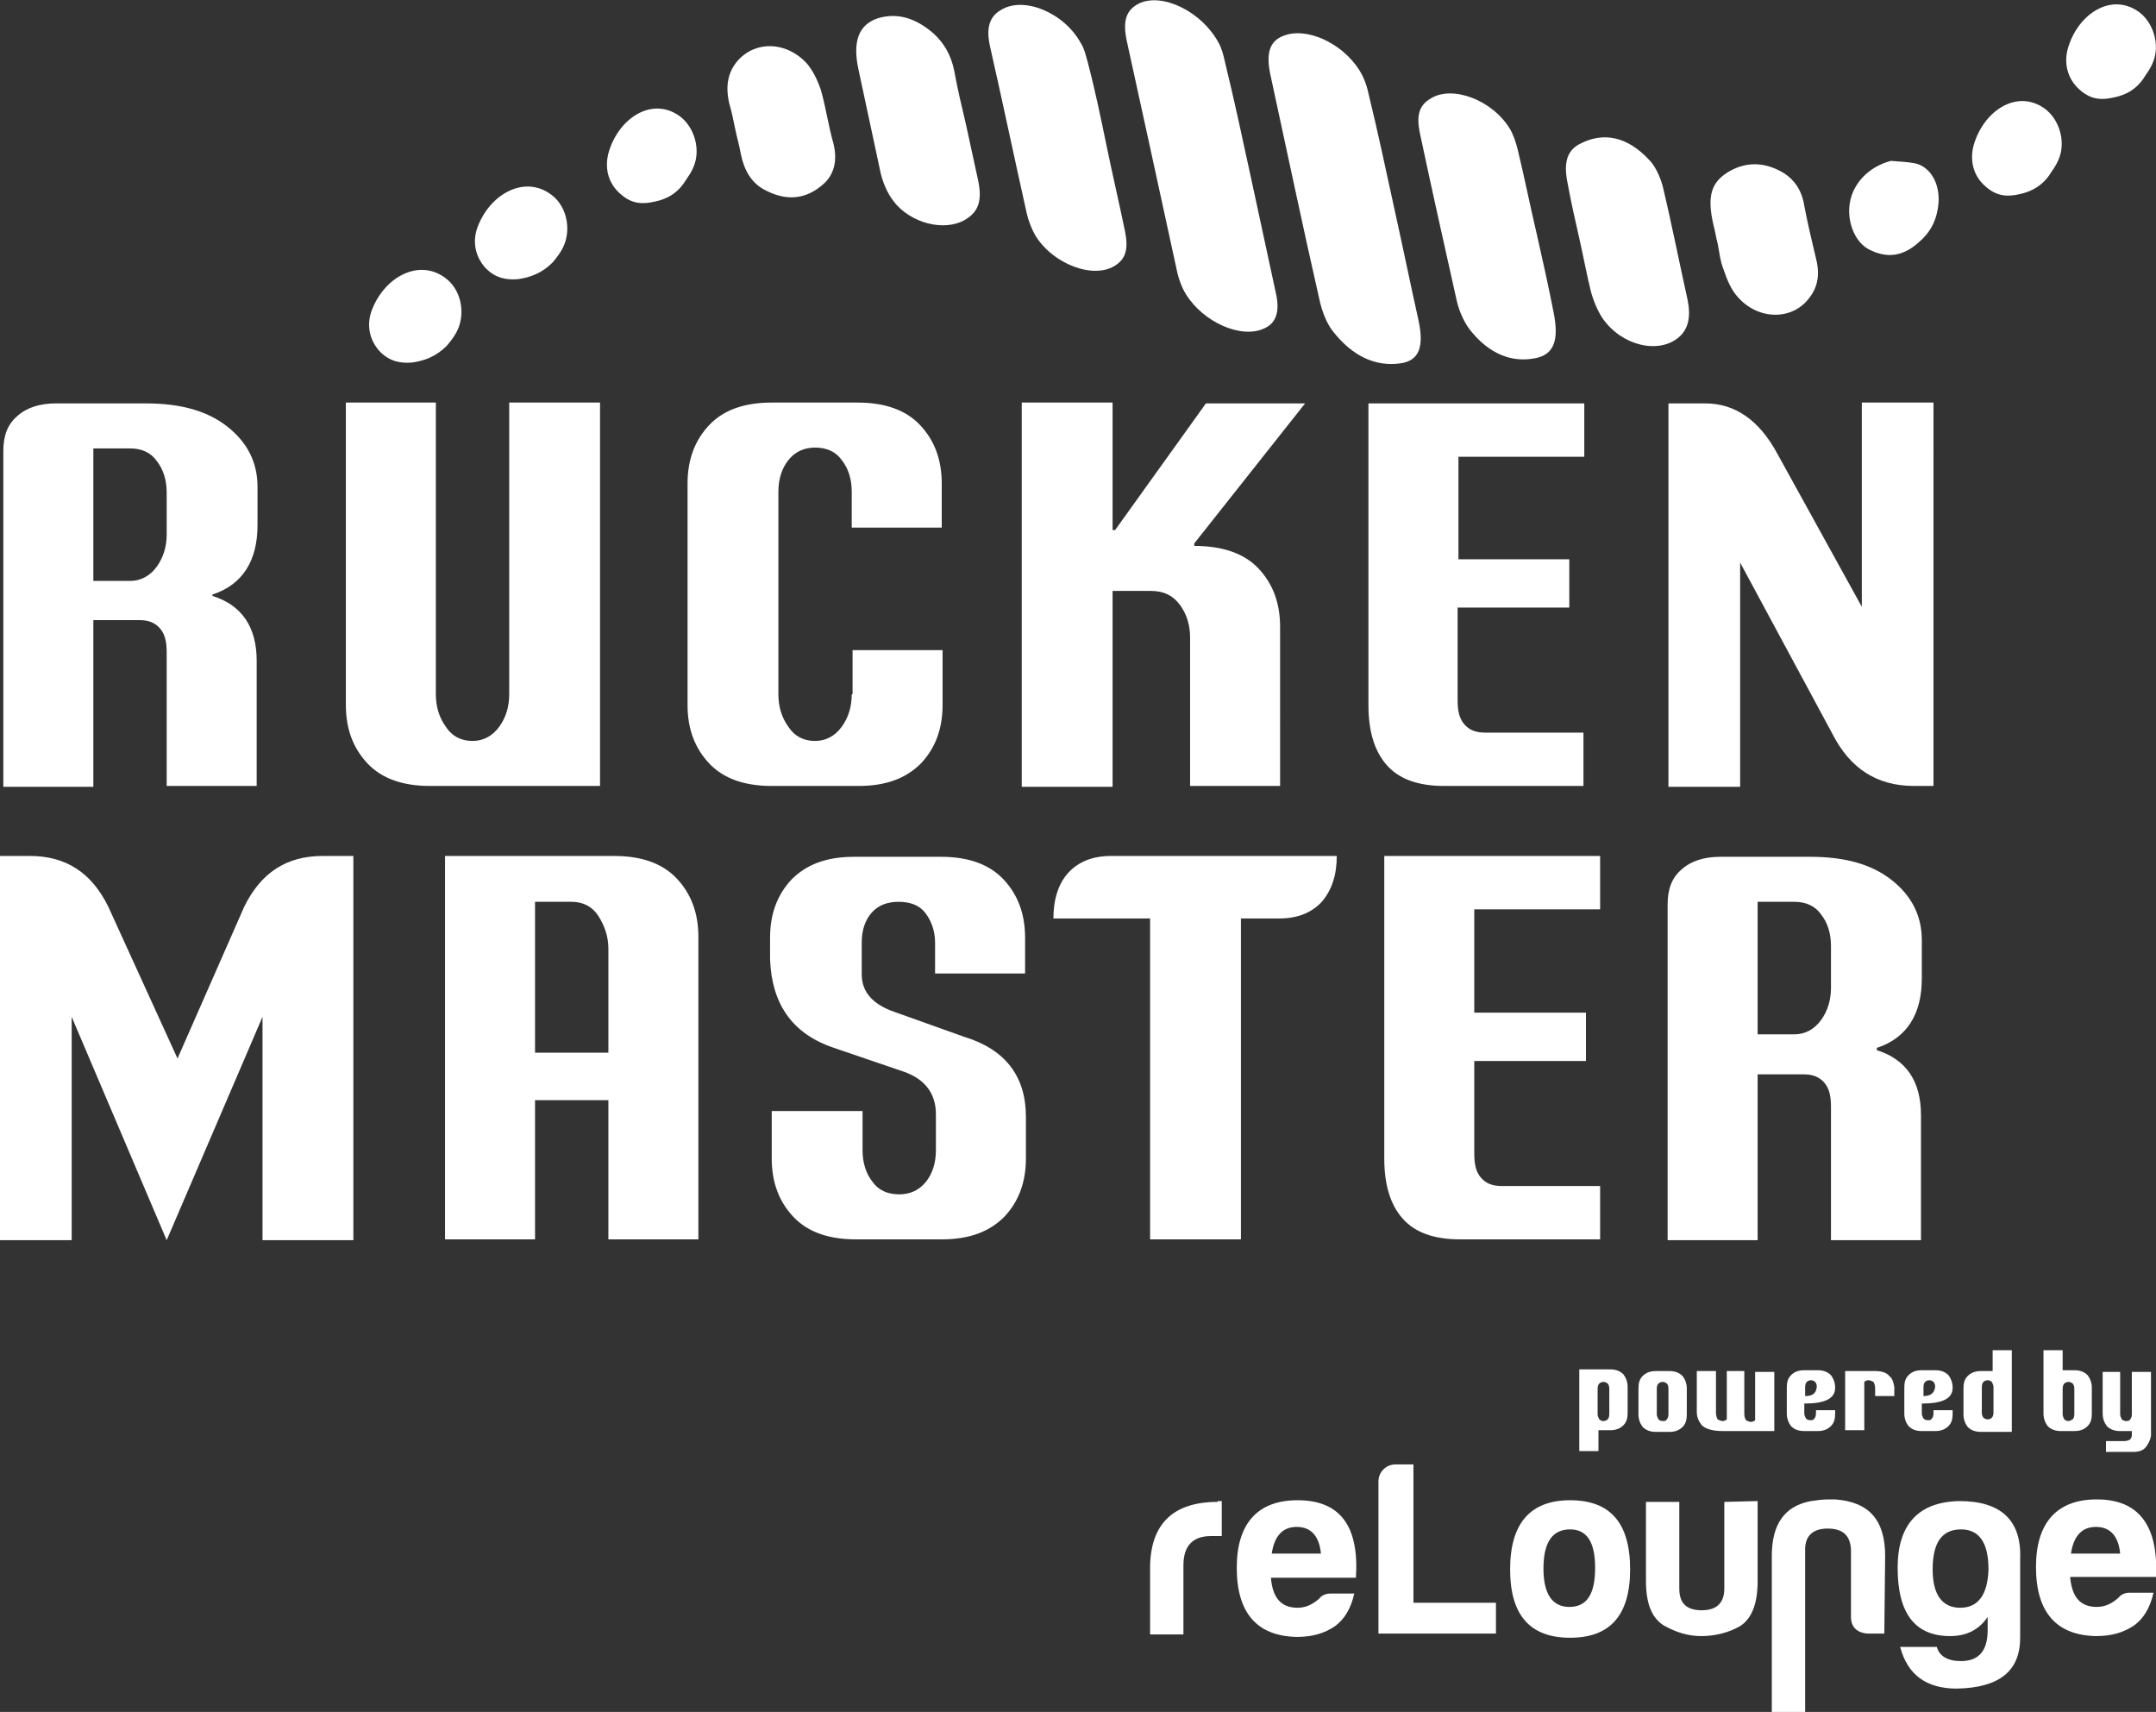 <?xml version="1.0" encoding="utf-8"?>
<!-- Generator: Adobe Illustrator 27.7.0, SVG Export Plug-In . SVG Version: 6.00 Build 0)  -->
<svg version="1.1" id="Ebene_1" xmlns="http://www.w3.org/2000/svg" xmlns:xlink="http://www.w3.org/1999/xlink" x="0px" y="0px"
	 viewBox="0 0 258.7 205.4" style="enable-background:new 0 0 258.7 205.4;" xml:space="preserve">
<rect x="0" y="0" width="258.7" height="205.4" fill="#333333" stroke="none"/>
<style type="text/css">
	.st0{fill:#FFFFFF;}
</style>
<g>
	<path class="st0" d="M62.1,33.5c-1.3,0.1-2.6-0.1-3.8-1.3c-1.3-1.4-1.7-3.3-0.9-5.2c1.6-3.9,5.7-6,8.8-3.6c1.6,1.2,2.3,3.6,1.6,5.7
		c-0.3,0.9-0.9,1.7-1.5,2.4C65.1,32.7,63.7,33.3,62.1,33.5"/>
	<path class="st0" d="M49.4,43.5c-1.3,0.1-2.6-0.1-3.8-1.3c-1.3-1.4-1.7-3.3-0.9-5.2c1.6-3.9,5.7-6,8.8-3.6c1.6,1.2,2.3,3.6,1.6,5.7
		c-0.3,0.9-0.9,1.7-1.5,2.4C52.4,42.7,51,43.3,49.4,43.5"/>
	<path class="st0" d="M150.1,21.3c1,4.6,2,9.3,3,13.9c0.5,2.2,0,3.6-1.4,4.2c-2.7,1.3-7.3-0.7-9.4-4.1c-0.5-0.8-0.9-1.9-1.1-2.9
		c-2-9.2-4-18.4-6-27.5c-0.5-2.4-0.1-3.7,1.5-4.5c2.8-1.3,7.5,1,9.5,4.7c0.4,0.7,0.6,1.5,0.8,2.4C148.1,12,149.1,16.7,150.1,21.3"/>
	<path class="st0" d="M167.3,25c1,4.5,1.9,8.9,2.9,13.4c0.7,3.2,0.1,4.9-2.2,5.2c-2.9,0.4-5.7-0.8-8.1-3.9c-0.7-0.9-1.2-2.2-1.5-3.4
		c-2.1-9.2-4-18.3-6-27.5c-0.5-2.5,0-3.9,1.6-4.5c2.7-1.1,7,0.8,9.1,4.1c0.5,0.8,0.9,1.8,1.1,2.8C165.3,15.7,166.3,20.4,167.3,25"/>
	<path class="st0" d="M132.8,17.6c0.7,3.4,1.5,6.8,2.2,10.2c0.4,2,0.1,3.2-1.1,4c-2.6,1.8-7.6-0.1-9.7-3.6c-0.4-0.7-0.8-1.7-1-2.6
		c-1.5-6.7-2.9-13.4-4.4-20c-0.5-2.2-0.1-3.6,1.3-4.4c2.7-1.7,7.6,0.3,9.6,4c0.4,0.6,0.6,1.5,0.8,2.2
		C131.4,10.8,132.1,14.2,132.8,17.6"/>
	<path class="st0" d="M184.4,28.1c0.7,3.1,1.4,6.2,2,9.3c0.7,3.4,0.1,5.2-2.3,5.6c-2.7,0.5-5.4-0.5-7.7-3.4
		c-0.7-0.9-1.3-2.2-1.6-3.5c-1.5-6.7-3-13.4-4.4-20c-0.5-2.3-0.1-3.5,1.3-4.3c2.6-1.6,7.4,0.2,9.5,3.7c0.4,0.7,0.7,1.6,0.9,2.4
		C182.9,21.2,183.6,24.7,184.4,28.1"/>
	<path class="st0" d="M189.5,28.6c-0.5-2.2-1-4.4-1.4-6.6c-0.5-2.4-0.1-3.9,1.4-4.7c2.8-1.5,5.7-1,8.4,1.9c0.7,0.7,1.3,2,1.6,3.1
		c1.1,4.6,2,9.2,3,13.7c0.4,2,0.1,3.5-1.1,4.5c-2.4,2-6.8,1-9.1-2.3c-0.6-0.9-1.1-2.1-1.4-3.2C190.4,33,190,30.8,189.5,28.6"/>
	<path class="st0" d="M115.9,14.9c0.5,2.3,1,4.6,1.5,6.9c0.4,2,0.1,3.4-1.2,4.3c-2.2,1.7-6.3,1-8.6-1.5c-0.9-1-1.5-2.2-1.9-3.7
		c-0.9-4.2-1.8-8.4-2.7-12.6c-0.7-3.3,0-5.3,2.3-6.1c2.3-0.7,4.5-0.1,6.7,1.8c1.2,1.1,2.1,2.5,2.5,4.5
		C114.9,10.7,115.4,12.8,115.9,14.9"/>
	<path class="st0" d="M206.1,29.2c-0.2-0.7-0.3-1.5-0.5-2.2c-0.8-3.5-0.3-5.2,2-6.5c2-1.1,4.2-1.1,6.5,0.3c1.2,0.8,2.1,2,2.4,3.9
		c0.4,2.1,0.9,4.2,1.4,6.3c0.5,1.9,0.2,3.4-0.7,4.6c-2,2.9-6.3,2.9-8.8-0.1c-0.7-0.8-1.2-2-1.6-3.2
		C206.4,31.3,206.3,30.2,206.1,29.2"/>
	<path class="st0" d="M88.2,15.4c-0.2-1-0.4-2-0.7-3c-0.5-2.2-0.1-3.8,1-5.1c2.1-2.4,5.8-2.4,8.3,0.3c0.7,0.8,1.3,2,1.7,3.2
		c0.6,2.1,0.9,4.3,1.5,6.4c0.5,2,0.1,3.6-1,4.7c-2.2,2.1-4.7,2.3-7.4,0.8c-1.4-0.8-2.3-2.2-2.7-4.2C88.7,17.4,88.4,16.4,88.2,15.4"
		/>
	<path class="st0" d="M226.9,19.3c1,0.1,1.9,0.1,2.9,0.3c1.8,0.4,3,2.4,2.8,4.8c-0.2,2.2-1.1,3.6-2.4,4.7c-1.8,1.6-3.7,2-6,0.8
		c-2-1.1-3-4.4-1.8-7C223.3,21,225,19.8,226.9,19.3"/>
	<path class="st0" d="M78.5,24.2c-1.3,0.3-2.6,0.3-3.9-0.8c-1.5-1.2-2.1-3-1.6-5c1.1-4,4.9-6.7,8.2-4.7c1.7,1,2.7,3.3,2.3,5.4
		c-0.2,1-0.7,1.8-1.2,2.5C81.4,23.1,80.1,23.9,78.5,24.2"/>
	<path class="st0" d="M253.6,11.7c-1.3,0.3-2.6,0.3-3.9-0.8c-1.5-1.2-2.1-3.1-1.6-5c1.1-4,4.9-6.7,8.2-4.7c1.7,1,2.7,3.3,2.3,5.4
		c-0.2,1-0.7,1.8-1.2,2.5C256.5,10.6,255.2,11.4,253.6,11.7"/>
	<path class="st0" d="M242.3,23.3c-1.3,0.3-2.6,0.3-3.9-0.8c-1.5-1.2-2.1-3-1.6-5c1.1-4,4.9-6.7,8.2-4.7c1.7,1,2.7,3.3,2.3,5.4
		c-0.2,1-0.7,1.8-1.2,2.5C245.2,22.2,243.8,23,242.3,23.3"/>
	<path class="st0" d="M225.3,125.7c3.5-1.2,5.3-4,5.3-8.3v-4.6c0-2.9-1.2-5.3-3.6-7.2s-5.6-2.8-9.8-2.8h-10.8
		c-1.9,0-3.5,0.5-4.6,1.5c-1.2,1-1.7,2.4-1.7,4.2v40.3h10.8v-19.9h5.5c1.1,0,1.9,0.3,2.5,1c0.6,0.7,0.8,1.6,0.8,2.9v16h10.8v-15
		c0-4.1-1.8-6.7-5.3-7.8V125.7z M210.9,108.2h4.4c1.4,0,2.5,0.5,3.2,1.5c0.8,1,1.2,2.3,1.2,3.8v5c0,1.5-0.4,2.8-1.2,3.9
		c-0.8,1.1-1.9,1.7-3.2,1.7h-4.4V108.2z M166.1,102.7v36.3c0,3.1,0.7,5.5,2.2,7.2c1.5,1.7,3.8,2.5,6.9,2.5H192v-6.4h-11.8
		c-1.1,0-1.9-0.3-2.5-1c-0.6-0.7-0.8-1.6-0.8-2.9v-11.1h13.4v-5.8h-13.4v-12.4H192v-6.4H166.1z M133.3,102.7c-2.2,0-3.9,0.7-5.1,2
		c-1.2,1.3-1.8,3.2-1.8,5.5H138v38.5h10.9v-38.5h4.6c2.2,0,3.9-0.7,5.1-2c1.2-1.4,1.8-3.2,1.8-5.5H133.3z M100,125.7l8.5,2.9
		c2.5,0.9,3.8,2.6,3.8,5.1v4.3c0,1.5-0.4,2.8-1.2,3.8c-0.8,1-1.9,1.5-3.2,1.5c-1.4,0-2.5-0.5-3.2-1.5c-0.8-1-1.2-2.3-1.2-3.8v-4.7
		H92.6v5.7c0,2.9,0.9,5.2,2.6,7c1.7,1.8,4.2,2.7,7.5,2.7H113c3.3,0,5.7-0.9,7.5-2.7c1.7-1.8,2.6-4.1,2.6-7V134
		c0-4.9-2.5-8.1-7.4-9.6l-8.4-3c-2.6-0.9-3.9-2.4-3.9-4.5v-3.8c0-1.5,0.4-2.7,1.2-3.6s1.9-1.3,3.2-1.3c1.4,0,2.5,0.4,3.2,1.3
		s1.2,2.1,1.2,3.6v3.7h10.8v-4.3c0-2.9-0.9-5.2-2.6-7c-1.7-1.8-4.2-2.7-7.5-2.7h-10.4c-3.3,0-5.7,0.9-7.5,2.7
		c-1.7,1.8-2.6,4.1-2.6,7v2.6C92.6,120.4,95,124,100,125.7 M83.8,112.4c0-2.9-0.9-5.2-2.6-7c-1.7-1.8-4.2-2.7-7.5-2.7H53.4v46h10.8
		V132H73v16.7h10.8V112.4z M64.2,126.3v-18.1h4.4c1.4,0,2.5,0.6,3.2,1.7s1.2,2.4,1.2,3.9v12.5H64.2z M42.3,102.7h-3.6
		c-4.3,0-7.4,2-9.4,6.1l-8,18.2L13,108.8c-2-4.1-5.1-6.1-9.4-6.1H0v46.1h8.6V122L20,148.8L31.5,122v26.8h10.9V102.7z"/>
	<path class="st0" d="M200.2,48.3v46.1h8.6V67.5l11.1,20.6c2.1,4.1,5.3,6.2,9.8,6.2h2.3V48.3h-8.6v24.5l-10.1-18.3
		c-2.2-4.1-5.1-6.1-8.7-6.1H200.2z M164.2,48.3v36.3c0,3.1,0.7,5.5,2.2,7.2c1.5,1.7,3.8,2.5,6.9,2.5h16.7v-6.4h-11.8
		c-1.1,0-1.9-0.3-2.5-1c-0.6-0.7-0.8-1.6-0.8-2.9V72.9h13.4v-5.8H175V54.8h15.1v-6.4H164.2z M138.1,70.9c1.6,0,2.7,0.6,3.5,1.7
		c0.8,1.1,1.2,2.4,1.2,3.9v17.8h10.8V75.2c0-2.9-0.9-5.2-2.6-7c-1.7-1.8-4.3-2.7-7.7-2.7v-0.3l13.3-16.8h-11.9l-10.9,15.2h-0.3V48.3
		h-10.9v46.1h10.9V70.9H138.1z M102.2,83.3c0,1.5-0.4,2.8-1.2,3.9c-0.8,1.1-1.9,1.7-3.2,1.7c-1.4,0-2.5-0.6-3.2-1.7
		c-0.8-1.1-1.2-2.4-1.2-3.9V59c0-1.5,0.4-2.8,1.2-3.8s1.9-1.5,3.2-1.5c1.4,0,2.5,0.5,3.2,1.5c0.8,1,1.2,2.3,1.2,3.8v4.3H113V58
		c0-2.9-0.9-5.2-2.6-7c-1.7-1.8-4.2-2.7-7.5-2.7H92.6c-3.3,0-5.8,0.9-7.5,2.7c-1.7,1.8-2.6,4.1-2.6,7v26.6c0,2.9,0.9,5.2,2.6,7
		c1.7,1.8,4.2,2.7,7.5,2.7H103c3.3,0,5.7-0.9,7.5-2.7c1.7-1.8,2.6-4.1,2.6-7V78h-10.8V83.3z M61.1,83.3c0,1.5-0.4,2.8-1.2,3.9
		c-0.8,1.1-1.9,1.7-3.2,1.7c-1.4,0-2.5-0.6-3.2-1.7c-0.8-1.1-1.2-2.4-1.2-3.9v-35H41.5v36.3c0,2.9,0.9,5.2,2.6,7
		c1.7,1.8,4.2,2.7,7.5,2.7h20.4v-46H61.1V83.3z M25.6,71.3c3.5-1.2,5.3-4,5.3-8.3v-4.6c0-2.9-1.2-5.3-3.6-7.2
		c-2.4-1.9-5.6-2.8-9.8-2.8H6.7c-1.9,0-3.5,0.5-4.6,1.5c-1.2,1-1.7,2.4-1.7,4.2v40.3h10.8V74.4h5.5c1.1,0,1.9,0.3,2.5,1
		c0.6,0.7,0.8,1.6,0.8,2.9v16h10.8v-15c0-4.1-1.8-6.7-5.3-7.8V71.3z M11.2,53.8h4.4c1.4,0,2.5,0.5,3.2,1.5c0.8,1,1.2,2.3,1.2,3.8v5
		c0,1.5-0.4,2.8-1.2,3.9c-0.8,1.1-1.9,1.7-3.2,1.7h-4.4V53.8z"/>
	<path class="st0" d="M169.6,192.3v-16.6l-2.1,0c-0.6,0-1.1,0.2-1.5,0.6c-0.4,0.4-0.6,0.9-0.6,1.5l0,18.2h14.1v-3.7L169.6,192.3z"/>
	<path class="st0" d="M188.3,192.8c-2,0-3.1-1.5-3.1-4.6c0-3.2,1.1-4.7,3.2-4.7c2,0,3,1.5,3,4.6
		C191.4,191.3,190.4,192.8,188.3,192.8 M188.4,180c-4.8,0-7.2,2.8-7.2,8.3c0,5.5,2.4,8.2,7.2,8.2c4.8,0,7.2-2.7,7.2-8.2
		C195.6,182.7,193.2,180,188.4,180"/>
	<path class="st0" d="M226.2,186.7c0-4.3-1.9-6.5-6-6.8c-0.3,0-0.5,0-0.8,0c-0.7,0-1.4,0.1-2.1,0.2c-3.2,0.6-4.7,2.8-4.7,6.6l0,13.6
		v5.1h4v-5.1l0-14.4c0-1.6,0.9-2.5,2.7-2.5c1.8,0,2.7,0.8,2.8,2.5v8.1c0,1.2,0.7,1.9,2,2h2L226.2,186.7z"/>
	<path class="st0" d="M238.6,188.3c-0.1,3-1.2,4.6-3.4,4.6c-2.1,0-3.3-1.5-3.3-4.6c0-3.2,1.1-4.8,3.4-4.8
		C237.5,183.5,238.6,185.1,238.6,188.3 M235.1,180.1c-4.9,0.1-7.4,2.8-7.4,8c0,5.5,2.1,8.2,6.3,8.2c2,0,3.5-0.8,4.5-2.3v1.6
		c0,2.5-1.1,3.7-3.2,3.7c-1.6,0-2.6-0.6-2.9-1.7h-4.4c0.9,3.4,3.2,5,6.8,5c5.1-0.1,7.6-2.1,7.6-6.1v-9.4
		C242.6,182.4,240.1,180.1,235.1,180.1"/>
	<path class="st0" d="M248.5,186.4c0.3-2.1,1.3-3.2,3-3.2c1.7,0,2.7,1.1,2.9,3.2H248.5z M251.6,179.9c-4.8,0-7.3,2.8-7.3,8.1
		c0,5.4,2.4,8.2,7.2,8.3c1.8,0,3.3-0.4,4.6-1.3c1.1-0.8,1.9-2.1,2.3-3.9h-2.9c-0.5,0-1,0.2-1.3,0.6c-0.8,0.7-1.6,1.1-2.6,1.1
		c-2,0-3-1.2-3.2-3.6l10.3,0C259,183,256.6,179.9,251.6,179.9"/>
	<path class="st0" d="M210.9,180.1v9.6c0,2.7-0.7,4.5-2.1,5.4c-1.4,0.8-3,1.2-4.7,1.2c-1.6,0-3.1-0.5-4.5-1.3
		c-1.4-0.9-2.1-2.6-2.1-5.3v-9.5l4,0v10.4c0,1.8,0.9,2.6,2.7,2.6c1.8,0,2.7-0.9,2.7-2.6l0-10.4L210.9,180.1z"/>
	<path class="st0" d="M146.1,180.2c-5.3,0-8,2.6-8.1,7.7l0,8.2h4v-8.3c0-2.3,1.1-3.5,3.3-3.5h1.3v-4.2H146.1z"/>
	<path class="st0" d="M152.6,186.4c0.3-2.1,1.3-3.2,3-3.2c1.7,0,2.7,1.1,2.9,3.2L152.6,186.4z M155.7,180c-4.8,0-7.3,2.8-7.3,8.1
		c0,5.4,2.4,8.2,7.2,8.3c1.8,0,3.3-0.4,4.6-1.3c1.1-0.8,1.9-2.1,2.3-3.9h-2.9c-0.5,0-1,0.2-1.3,0.6c-0.8,0.7-1.6,1.1-2.6,1.1
		c-2,0-3-1.2-3.2-3.6l10.2,0C163.1,183.1,160.8,180,155.7,180"/>
	<path class="st0" d="M252.3,164.5v5.1c0,0.6,0.2,1.1,0.5,1.5c0.4,0.4,0.9,0.6,1.6,0.6h1.4v0.5c0,0.2-0.1,0.4-0.2,0.5
		c-0.1,0.1-0.4,0.2-0.7,0.2h-2.2v1.3h3.3c0.7,0,1.2-0.2,1.5-0.6c0.3-0.4,0.5-0.8,0.6-1.3h0v-7.7h-2.3v5.1c0,0.3-0.1,0.5-0.2,0.6
		c-0.1,0.2-0.3,0.2-0.5,0.2s-0.4-0.1-0.5-0.2c-0.1-0.2-0.2-0.4-0.2-0.6v-5.1H252.3z M247.5,162h-2.3v7.6c0,0.6,0.2,1.1,0.5,1.5
		c0.4,0.4,0.9,0.6,1.6,0.6h1.6c0.7,0,1.2-0.2,1.6-0.6c0.4-0.4,0.5-0.9,0.5-1.5v-3.1c0-0.6-0.2-1.1-0.5-1.5c-0.4-0.4-0.9-0.6-1.6-0.6
		h-1.4V162z M248.2,170.5c-0.2,0-0.4-0.1-0.5-0.2c-0.1-0.2-0.2-0.4-0.2-0.6v-3.1c0-0.3,0.1-0.5,0.2-0.6c0.1-0.1,0.3-0.2,0.5-0.2
		c0.2,0,0.4,0.1,0.5,0.2c0.1,0.1,0.2,0.3,0.2,0.6v3.1c0,0.3-0.1,0.5-0.2,0.6C248.5,170.4,248.3,170.5,248.2,170.5 M241.4,162h-2.3
		v2.5h-1.4c-0.7,0-1.2,0.2-1.6,0.6c-0.4,0.4-0.5,0.9-0.5,1.5v3.1c0,0.6,0.2,1.1,0.5,1.5c0.4,0.4,0.9,0.6,1.6,0.6h3.7V162z
		 M238.5,165.6c0.2,0,0.4,0.1,0.5,0.2c0.1,0.2,0.2,0.4,0.2,0.6v3.1c0,0.3-0.1,0.5-0.2,0.6c-0.1,0.1-0.3,0.2-0.5,0.2
		c-0.2,0-0.4-0.1-0.5-0.2c-0.1-0.1-0.2-0.3-0.2-0.6v-3.1c0-0.3,0.1-0.5,0.2-0.6C238.1,165.7,238.3,165.6,238.5,165.6 M230.8,167.5
		v-1.1c0-0.3,0.1-0.5,0.2-0.6c0.1-0.1,0.3-0.2,0.5-0.2c0.2,0,0.4,0.1,0.5,0.2c0.1,0.1,0.2,0.3,0.2,0.6
		C232.1,167.2,231.6,167.5,230.8,167.5 M234.3,166.5c0-0.6-0.2-1.1-0.5-1.5c-0.4-0.4-0.9-0.6-1.6-0.6h-1.6c-0.7,0-1.2,0.2-1.6,0.6
		c-0.4,0.4-0.5,0.9-0.5,1.5v3.1c0,0.6,0.2,1.1,0.5,1.5c0.4,0.4,0.9,0.6,1.6,0.6h1.6c0.7,0,1.2-0.2,1.6-0.6c0.4-0.4,0.5-0.9,0.5-1.5
		v-0.4h-2.3v0.4c0,0.3-0.1,0.5-0.2,0.6c-0.1,0.2-0.3,0.2-0.5,0.2c-0.2,0-0.4-0.1-0.5-0.2c-0.1-0.2-0.2-0.4-0.2-0.6v-1.2
		C233.1,168.4,234.3,167.8,234.3,166.5 M226.7,165.1c-0.3-0.4-0.9-0.6-1.7-0.6h-3.6v7.1h2.3v-5.8c0.1-0.1,0.3-0.2,0.5-0.2
		c0.2,0,0.4,0.1,0.6,0.2c0.1,0.2,0.2,0.4,0.2,0.8v0.9h2.3v-1.1C227.2,165.9,227.1,165.4,226.7,165.1 M216.6,167.5v-1.1
		c0-0.3,0.1-0.5,0.2-0.6c0.1-0.1,0.3-0.2,0.5-0.2c0.2,0,0.4,0.1,0.5,0.2c0.1,0.1,0.2,0.3,0.2,0.6
		C217.9,167.2,217.5,167.5,216.6,167.5 M220.2,166.5c0-0.6-0.2-1.1-0.5-1.5c-0.4-0.4-0.9-0.6-1.6-0.6h-1.6c-0.7,0-1.2,0.2-1.6,0.6
		c-0.4,0.4-0.5,0.9-0.5,1.5v3.1c0,0.6,0.2,1.1,0.5,1.5c0.4,0.4,0.9,0.6,1.6,0.6h1.6c0.7,0,1.2-0.2,1.6-0.6c0.4-0.4,0.5-0.9,0.5-1.5
		v-0.4h-2.3v0.4c0,0.3-0.1,0.5-0.2,0.6c-0.1,0.2-0.3,0.2-0.5,0.2c-0.2,0-0.4-0.1-0.5-0.2c-0.1-0.2-0.2-0.4-0.2-0.6v-1.2
		C219,168.4,220.2,167.8,220.2,166.5 M209.5,164.5h-2.3v5.8c-0.1,0.1-0.3,0.2-0.5,0.2s-0.4-0.1-0.6-0.2c-0.1-0.2-0.2-0.4-0.2-0.8v-5
		h-2.3v4.9c0,0.6,0.2,1.1,0.6,1.6c0.4,0.4,1.2,0.7,2.5,0.7h6.2v-7.1h-2.3v5.8c-0.1,0.1-0.3,0.2-0.5,0.2c-0.2,0-0.4-0.1-0.6-0.2
		c-0.1-0.2-0.2-0.4-0.2-0.8V164.5z M199,170.3c-0.1-0.2-0.2-0.4-0.2-0.6v-3.1c0-0.3,0.1-0.5,0.2-0.6c0.1-0.1,0.3-0.2,0.5-0.2
		c0.2,0,0.4,0.1,0.5,0.2c0.1,0.1,0.2,0.3,0.2,0.6v3.1c0,0.3-0.1,0.5-0.2,0.6c-0.1,0.2-0.3,0.2-0.5,0.2
		C199.3,170.5,199.1,170.4,199,170.3 M200.3,164.5h-1.6c-0.7,0-1.2,0.2-1.6,0.6c-0.4,0.4-0.5,0.9-0.5,1.5v3.1c0,0.6,0.2,1.1,0.5,1.5
		c0.4,0.4,0.9,0.6,1.6,0.6h1.6c0.7,0,1.2-0.2,1.6-0.6c0.4-0.4,0.5-0.9,0.5-1.5v-3.1c0-0.6-0.2-1.1-0.5-1.5
		C201.5,164.7,201,164.5,200.3,164.5 M189.5,174.1h2.3v-2.5h1.4c0.7,0,1.2-0.2,1.6-0.6c0.4-0.4,0.5-0.9,0.5-1.5v-3.1
		c0-0.6-0.2-1.1-0.5-1.5c-0.4-0.4-0.9-0.6-1.6-0.6h-3.7V174.1z M192.4,170.5c-0.2,0-0.4-0.1-0.5-0.2c-0.1-0.2-0.2-0.4-0.2-0.6v-3.1
		c0-0.3,0.1-0.5,0.2-0.6c0.1-0.1,0.3-0.2,0.5-0.2c0.2,0,0.4,0.1,0.5,0.2c0.1,0.1,0.2,0.3,0.2,0.6v3.1c0,0.3-0.1,0.5-0.2,0.6
		C192.8,170.4,192.6,170.5,192.4,170.5"/>
</g>
</svg>
